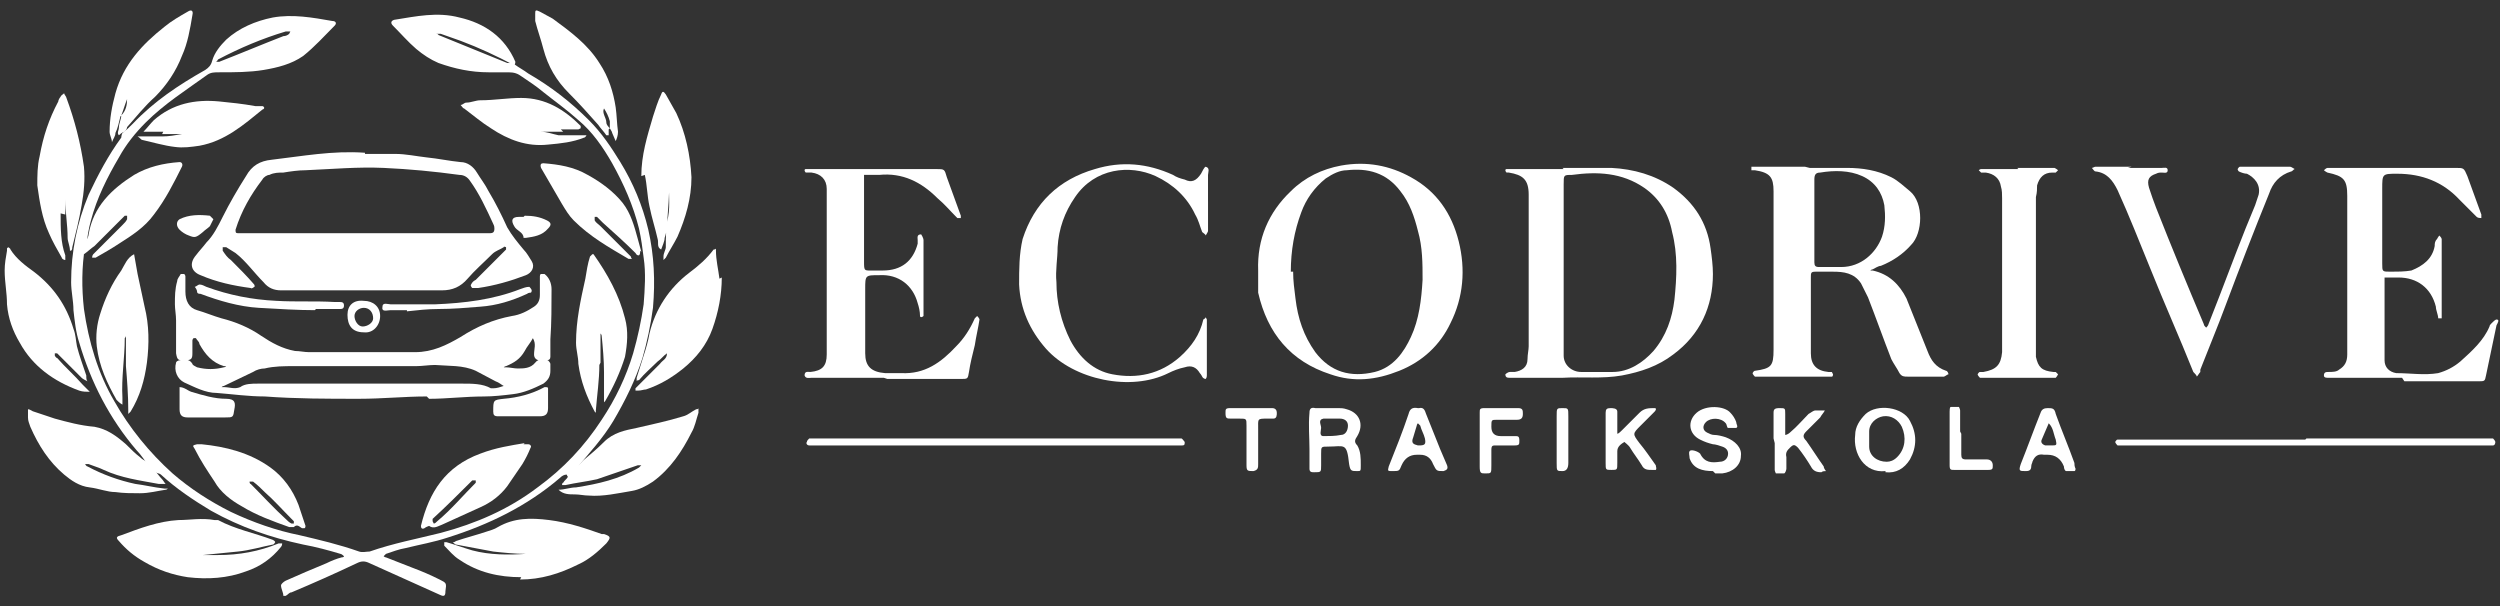 <?xml version="1.0" encoding="UTF-8"?>
<svg xmlns="http://www.w3.org/2000/svg" version="1.1" viewBox="0 0 214.4 52">
  <rect x="0" y="0" width="214.4" height="52" fill="#333333" stroke="none"/>
  <defs>
    <style>
      .cls-1 {
        fill: #fff;
      }
    </style>
  </defs>
  <!-- Generator: Adobe Illustrator 28.7.4, SVG Export Plug-In . SVG Version: 1.2.0 Build 166)  -->
  <g>
    <g id="Layer_1">
      <g>
        <path class="cls-1" d="M48.6,40.7c-.2,0-.4.1-.6.3-2.8,2.4-6.1,4-9.6,5.1-1.2.4-2.4.6-3.6.9-.6.1-1.1.3-1.7.5,0,0-.1.1-.2.2,0,0,.1.1.2.1.8.3,1.5.6,2.3.9.8.3,1.5.6,2.3,1,.6.3.6.3.5,1,0,.4-.1.5-.5.3-2-.9-4-1.8-6-2.7-.4-.2-.7-.2-1.1,0-1.9.9-3.7,1.7-5.6,2.5-.2,0-.3.2-.5.3,0,0-.2,0-.2,0,0-.3-.2-.6-.2-.9,0-.1.2-.3.4-.4,1.1-.5,2.3-1,3.5-1.5.4-.2.9-.4,1.3-.5,0,0,.2,0,.2-.1,0,0-.2-.2-.3-.2-1-.3-2.1-.6-3.2-.8-2.8-.6-5.4-1.5-7.9-2.9-1.5-.9-3-1.9-4.3-3.1-.1-.1-.3-.1-.5-.2-.2-.2-.3-.3-.5-.5-.4-.5-.7-1-1.1-1.4-2.3-2.7-3.9-5.8-4.9-9.2-.3-.9-.4-1.9-.5-2.8,0-.8-.2-1.6-.2-2.4,0-2.6.5-5.1,1.5-7.5.8-1.7,1.7-3.4,2.8-4.9,0,0,0-.2.1-.4h0c.3-.2.6-.5.9-.8,1.8-1.9,3.9-3.3,6.2-4.6.3-.2.5-.4.6-.8.2-.7.7-1.3,1.2-1.8,1.1-1,2.5-1.6,4-1.9,1.7-.3,3.4,0,5.1.3.3,0,.4.2.2.4-.9.9-1.7,1.8-2.7,2.6-1,.7-2.2,1-3.4,1.2-1.2.2-2.5.2-3.8.2-.4,0-.7,0-1,.2-1.8,1.3-3.7,2.5-5.3,4.1-.9.9-1.7,1.9-2.3,3-1,1.7-1.9,3.5-2.4,5.4-.2.7-.3,1.4-.4,2.1,0,0,0,0,0,0,0,0-.1,0-.1.1-.3,1.8-.3,3.6-.1,5.4.4,2.8,1.2,5.5,2.6,7.9,1.3,2.3,3,4.4,5,6.2,1.5,1.3,3.2,2.4,5,3.3,1.9.9,3.9,1.6,5.9,2,1.7.4,3.4.8,5.1,1.4.3.1.6,0,.9,0,2-.7,4.1-1.1,6.1-1.6,3-.8,5.8-2,8.3-3.9,2.2-1.6,4-3.5,5.5-5.8,1.2-1.8,2.1-3.7,2.7-5.7.4-1.4.7-2.8.9-4.2.1-1.3.2-2.7,0-4-.1-.8-.2-1.6-.4-2.5-.5-2-1.3-3.8-2.3-5.6-.8-1.4-1.7-2.7-2.9-3.7-1-.9-2-1.6-3-2.4-.6-.5-1.2-.9-1.8-1.3-.4-.3-.7-.4-1.2-.4-.6,0-1.2,0-1.7,0-1.5,0-2.9-.3-4.3-.8-.7-.3-1.3-.7-1.9-1.2-.7-.6-1.3-1.3-2-2-.2-.2-.2-.4.1-.5,1.9-.3,3.7-.7,5.6-.2,2.2.5,3.9,1.7,4.8,3.8,0,0,0,.2-.1.3,0,0,0,0,0,0-1.5-.8-3-1.5-4.6-2.1-.6-.2-1.1-.4-1.7-.6-.1,0-.2,0-.4,0,0,0,.2,0,.2.1,2,.8,3.9,1.6,5.9,2.4.2,0,.4,0,.6.1.4.3.8.5,1.2.8,1.9,1.1,3.6,2.4,5.2,4,1.1,1.1,1.9,2.3,2.7,3.6,1.1,1.8,1.9,3.7,2.4,5.8.5,2.2.6,4.4.4,6.7-.2,1.5-.5,2.9-.9,4.3-.6,1.9-1.5,3.7-2.5,5.4-.9,1.5-2.1,2.8-3.2,4.1-.2.2-.4.5-.6.7ZM25,2.7c-.2,0-.4,0-.5,0-2,.6-3.9,1.4-5.8,2.4,0,0-.1.2-.2.2,0,0,.2,0,.3,0,1.8-.7,3.7-1.5,5.5-2.2.2,0,.4-.1.5-.2,0,0,0,0,.1-.2Z"/>
        <path class="cls-1" d="M31.3,13.2c.7,0,1.7,0,2.6,0,.9,0,1.8.2,2.7.3,1,.1,1.9.3,2.9.4.6,0,1.1.4,1.4.9.3.5.7,1,1,1.6.6,1,1.1,2,1.6,3.1.4.7.9,1.3,1.4,1.9.3.3.5.7.7,1,.3.5,0,1-.5,1.2-1.3.5-2.7.9-4.1,1.1-.2,0-.3,0-.5,0,0,0-.2-.2-.1-.3.1-.2.2-.3.4-.4.7-.7,1.4-1.4,2.1-2.1.2-.2.3-.3.5-.5,0,0,0-.2,0-.2,0,0-.2-.1-.2,0-.3.2-.7.3-1,.6-.7.7-1.5,1.4-2.1,2.1-.6.7-1.3,1-2.2,1-4.6,0-9.2,0-13.8,0-.6,0-1.1-.2-1.5-.7-.8-.8-1.5-1.8-2.4-2.5-.3-.2-.5-.3-.8-.5,0,0-.2,0-.3,0,0,0,0,.2,0,.3.2.3.4.6.7.8.7.7,1.4,1.4,2,2.1,0,0,.1.2,0,.2,0,0-.2.2-.3.1-1.5-.2-2.9-.5-4.3-1.1-.8-.3-1-1-.4-1.7.3-.4.6-.7.9-1.1.6-.6,1-1.4,1.4-2.2.6-1.2,1.3-2.4,2-3.5.5-.9,1.2-1.3,2.2-1.4,2.6-.3,5.2-.8,8-.6ZM31.1,20c3.4,0,6.8,0,10.2,0,.2,0,.5,0,.7,0,.3,0,.4-.1.4-.4,0-.1,0-.2-.1-.4-.6-1.3-1.2-2.6-2-3.7-.2-.3-.5-.5-.9-.5-2.2-.3-4.3-.5-6.5-.6-2.2-.1-4.4.1-6.7.2-.6,0-1.3.1-1.9.2-.4,0-.8,0-1.2.2-.2,0-.5.2-.6.4-1,1.3-1.8,2.7-2.3,4.3,0,.2,0,.3.2.3.3,0,.5,0,.8,0,3.4,0,6.7,0,10.1,0Z"/>
        <path class="cls-1" d="M36.6,34c-1.9,0-3.8.2-5.8.2-2.7,0-5.4,0-8.1-.2-1.4,0-2.8-.2-4.1-.3-1,0-1.9-.5-2.8-.9-.6-.3-.9-1-.7-1.7,0-.1.2-.2.3-.2.4,0,.8-.2,1.1.3,0,.1.2.2.4.3.8.2,1.5.2,2.3,0,0,0,.1,0,.2-.1,0,0-.1,0-.2,0-1-.3-1.6-1-2.1-1.9,0-.2-.2-.3-.3-.5,0,0-.1,0-.2,0,0,0-.1.1-.1.2,0,.4,0,.7,0,1.1,0,.5-.1.6-.7.6-.5,0-.6,0-.7-.6,0-.9,0-1.9,0-2.8,0-.5-.1-1-.1-1.4,0-.7,0-1.3.2-2,0-.2.2-.4.3-.6,0,0,.2,0,.3,0,0,0,.1.1.1.2,0,.4,0,.8,0,1.3,0,.8.3,1.4,1,1.6.7.2,1.4.5,2.1.7,1.2.3,2.4.8,3.4,1.5.9.6,1.8,1.1,2.9,1.3.4,0,.8.1,1.2.1,3,0,6.1,0,9.1,0,1.5,0,2.7-.6,3.9-1.3,1.4-.9,2.8-1.5,4.4-1.8.7-.1,1.3-.4,1.9-.8.3-.2.5-.5.5-1,0-.5,0-1.1,0-1.6,0,0,0-.2.1-.2,0,0,.2,0,.3,0,.4.3.6.8.6,1.3,0,1.4,0,2.9-.1,4.3,0,.5,0,1,0,1.5,0,.2-.1.3-.4.3-.2,0-.3,0-.5,0-.3,0-.5-.2-.5-.5,0-.5.2-.9-.1-1.4-.2.4-.5.7-.7,1.1-.4.7-.9,1-1.6,1.3,0,0-.1,0-.2.1,0,0,.1,0,.2,0,.3,0,.7.1,1,.1.5,0,1.1,0,1.5-.5.3-.4.7-.2,1.1-.2,0,0,.2.2.2.3,0,.2,0,.4,0,.6,0,.5-.2.8-.6,1.1-.8.4-1.7.8-2.6.9-.8.1-1.7.2-2.5.2-1.6,0-3.2.2-4.7.2,0,0,0,0,0,0ZM25.2,31.4s0,0,0,0c-.8,0-1.7,0-2.5.2-.3,0-.7.1-1,.3-.8.4-1.7.8-2.5,1.2,0,0-.1,0-.2.1,0,0,0,0,.2,0,.5,0,.9.2,1.4,0,.4-.3,1-.3,1.5-.3,3.3,0,6.7,0,10,0,2.5,0,5,0,7.6,0,.8,0,1.7,0,2.4.4,0,0,.1,0,.2,0,.3,0,.6-.1.9-.2-.2-.1-.4-.3-.7-.4-.6-.3-1.1-.6-1.7-.9-1.1-.5-2.3-.4-3.5-.5-.5,0-1.1.1-1.6.1-1.7,0-3.5,0-5.2,0-1.7,0-3.5,0-5.2,0Z"/>
        <path class="cls-1" d="M155.2,14.4c1.1,0,2.1,0,3.2,0,1.3,0,2.6.2,3.8.8.6.3,1.1.8,1.6,1.2,1.2,1,1.1,3.6.1,4.6-.7.8-1.6,1.4-2.6,1.8-.2,0-.5.2-.7.3,0,0-.1,0-.2.1,0,0,.1,0,.2,0,1.4.3,2.3,1.2,2.9,2.4.6,1.5,1.2,3,1.8,4.5.3.8.7,1.4,1.6,1.7.1,0,.2.2.2.3-.1,0-.3.2-.4.2-1,0-2.1,0-3.1,0-.3,0-.5,0-.7-.3-.2-.4-.5-.8-.7-1.2-.7-1.8-1.3-3.5-2-5.3-.2-.4-.4-.8-.6-1.2-.6-.9-1.5-1-2.4-1-.5,0-1,0-1.5,0-.4,0-.4.1-.4.5,0,2.2,0,4.3,0,6.5,0,1,.5,1.5,1.5,1.6,0,0,.2,0,.3,0,0,0,.1.2.1.2,0,0,0,.2-.1.2-.1,0-.3,0-.4,0-1.9,0-3.9,0-5.8,0-.1,0-.3,0-.4,0,0,0-.2-.2-.2-.3,0,0,.1-.2.2-.2,0,0,0,0,0,0,1.4-.2,1.6-.4,1.6-1.8,0-4.5,0-9,0-13.6,0-1.2-.3-1.6-1.6-1.8,0,0-.2,0-.3,0,0,0,0-.1,0-.2,0,0,0-.1,0-.1.2,0,.4,0,.6,0,1.3,0,2.7,0,4,0h0ZM155.6,19c0,1.2,0,2.3,0,3.5,0,0,0,0,0,0,0,.3.1.4.4.4.6,0,1.3,0,1.9,0,1.7,0,3-1.2,3.5-2.6.3-.9.3-1.8.2-2.7-.2-1.1-.8-2-1.9-2.5-1.1-.5-2.4-.5-3.6-.3-.4,0-.5.2-.5.6,0,1.2,0,2.3,0,3.5Z"/>
        <path class="cls-1" d="M134,14.4c1.4,0,2.8,0,4.2,0,1.9.1,3.7.6,5.3,1.7,1.8,1.3,2.9,3,3.2,5.2.1.7.2,1.5.2,2.2,0,2.8-1.1,5.2-3.4,6.9-1.3,1-2.8,1.5-4.4,1.8-1.7.3-3.4.1-5.1.2-1.3,0-2.6,0-3.9,0-.2,0-.4,0-.6,0-.2,0-.4,0-.4-.3,0,0,.2-.2.4-.2.1,0,.3,0,.4,0,.6-.1,1.1-.4,1.1-1.1,0-.4.1-.8.1-1.1,0-4.2,0-8.4,0-12.6,0-.1,0-.3,0-.4,0-1.3-.5-1.7-1.7-1.9,0,0-.1,0-.2,0,0,0-.1-.1-.1-.2,0,0,0-.1.1-.1.2,0,.4,0,.7,0,1.4,0,2.8,0,4.2,0,0,0,0,0,0,0ZM134.1,22.8c0,2.3,0,4.7,0,7,0,.2,0,.5,0,.7,0,.8.7,1.4,1.5,1.4.9,0,1.8,0,2.7,0,1.4,0,2.6-.8,3.5-1.8,1.1-1.3,1.6-2.8,1.8-4.4.2-1.9.3-3.9-.2-5.8-.3-1.6-1.1-2.9-2.4-3.8-1.9-1.3-4-1.4-6.2-1.1-.7,0-.7,0-.7.8,0,2.4,0,4.8,0,7.2Z"/>
        <path class="cls-1" d="M107.9,23.2c-.1-2.7.9-5,2.8-6.8,1.2-1.2,2.7-1.9,4.3-2.2,2.2-.4,4.2,0,6,1,2.2,1.2,3.5,3.1,4.1,5.5.6,2.4.4,4.8-.7,7-.9,1.9-2.4,3.3-4.4,4.1-2,.8-3.9,1-5.9.3-3.4-1.1-5.4-3.5-6.2-7,0,0,0-.2,0-.3,0-.6,0-1.2,0-1.7ZM110.9,23.3c0,.8.1,1.5.2,2.3.2,1.7.7,3.2,1.7,4.6,1.3,1.7,3,2.2,5.1,1.7,1.6-.4,2.5-1.7,3.1-3,.7-1.5.9-3.2,1-4.9,0-1.4,0-2.8-.4-4.2-.3-1.2-.7-2.4-1.5-3.4-1.2-1.6-2.8-2-4.6-1.8-.6,0-1.2.3-1.8.7-1,.8-1.7,1.8-2.1,2.9-.6,1.6-.9,3.3-.9,5.1Z"/>
        <path class="cls-1" d="M206,32.4c-1.9,0-3.8,0-5.7,0-.2,0-.4,0-.6,0-.2,0-.4,0-.4-.2,0-.3.2-.3.4-.3.3,0,.7,0,.9-.2.5-.3.7-.7.7-1.3,0-1.9,0-3.7,0-5.6,0-2.7,0-5.3,0-8,0-1.4-.3-1.7-1.7-2,0,0-.2-.1-.3-.2,0,0,.2-.2.3-.2.1,0,.3,0,.4,0,3.5,0,7,0,10.6,0,.7,0,.7,0,1,.7.4,1.1.8,2.2,1.2,3.3,0,0,0,.2,0,.3-.1,0-.3,0-.4-.1-.5-.5-1-1-1.5-1.5-1.4-1.5-3.2-2.2-5.3-2.2-1.3,0-1.3,0-1.3,1.3,0,2.1,0,4.3,0,6.4,0,.7,0,.7.7.7.6,0,1.2,0,1.8-.1,1-.4,1.8-1,2-2.1,0-.2,0-.4.2-.6,0,0,.1-.2.2-.3,0,0,.2.2.2.3,0,.9,0,1.7,0,2.6,0,1.2,0,2.4,0,3.6,0,.2,0,.4,0,.6,0,0,0,0-.1,0,0,0-.1,0-.2,0,0-.3-.2-.7-.2-1-.4-1.6-1.6-2.5-3.2-2.5-.4,0-.8,0-1.2,0,0,.4,0,.8,0,1.2,0,1.7,0,3.4,0,5,0,.3,0,.6,0,.9,0,.6.4,1,1,1.1,1.2,0,2.4.2,3.6,0,.7-.2,1.3-.5,1.9-1,1-.9,2-1.8,2.5-3,0-.1.1-.2.2-.3.1-.1.3-.3.4-.3.3,0,.1.3,0,.5-.3,1.4-.6,2.9-.9,4.3-.1.5-.1.5-.7.5-2.1,0-4.2,0-6.3,0Z"/>
        <path class="cls-1" d="M75.8,32.4c-2.1,0-4.1,0-6.2,0-.2,0-.5.1-.6-.2,0-.4.3-.3.5-.3,1-.1,1.4-.5,1.4-1.5,0-1.3,0-2.6,0-3.9,0-3.2,0-6.4,0-9.6,0-.2,0-.5,0-.7,0-.8-.5-1.3-1.3-1.4-.2,0-.3,0-.5,0,0,0-.1-.1-.1-.2,0,0,0-.1.1-.1.2,0,.4,0,.6,0,3.5,0,7,0,10.6,0,.7,0,.7,0,.9.7.4,1.1.8,2.2,1.2,3.3,0,0,0,.2,0,.2,0,0-.2,0-.3,0-.6-.6-1.1-1.2-1.7-1.7-1.4-1.4-3-2.2-5-2-.4,0-.9,0-1.3,0,0,.4,0,.9,0,1.3,0,2,0,4.1,0,6.1,0,.9,0,.8.9.8.2,0,.5,0,.7,0,1.6,0,2.6-.8,3-2.3,0,0,0-.2,0-.3,0-.2-.1-.5.3-.5,0,0,.2.3.2.5,0,2,0,4.1,0,6.1,0,.1,0,.3,0,.4,0,0-.1.1-.2.1,0,0-.1,0-.1-.1,0-.4-.1-.8-.2-1.1-.4-1.5-1.6-2.5-3.3-2.4-1.2,0-1.2,0-1.2,1.2,0,1.8,0,3.7,0,5.5,0,1.1.5,1.6,1.7,1.7.5,0,.9,0,1.4,0,2,.1,3.4-.9,4.7-2.3.7-.7,1.2-1.5,1.6-2.4,0,0,.1-.1.2-.2,0,0,.2.2.2.3-.1.7-.3,1.5-.4,2.2-.2.8-.4,1.6-.5,2.3-.1.6-.1.6-.7.6-2.1,0-4.2,0-6.3,0Z"/>
        <path class="cls-1" d="M103.6,17.3c0,.8,0,1.7,0,2.5,0,.1-.1.2-.2.4,0-.1-.2-.2-.3-.3-.2-.5-.3-1-.6-1.5-.7-1.5-1.9-2.6-3.4-3.3-2.2-1-5.2-.7-6.9,1.8-.9,1.3-1.4,2.7-1.5,4.3,0,1-.2,2-.1,3,0,1.7.4,3.4,1.2,5,.8,1.5,2,2.6,3.6,2.9,2.1.4,4.1,0,5.8-1.5,1-.9,1.7-1.9,2-3.2,0,0,.2-.1.2-.2,0,0,.1.2.1.2,0,.7,0,1.4,0,2,0,.9,0,1.9,0,2.8,0,0,0,.2-.1.3,0,0-.2,0-.3-.2,0,0-.1-.2-.2-.3-.3-.5-.7-.7-1.3-.5-.5.1-1,.3-1.4.5-3.2,1.6-8.1.6-10.5-2.1-1.4-1.6-2.2-3.4-2.3-5.5,0-1.3,0-2.6.3-3.9,1-3.1,3.1-5.1,6.2-6,2.3-.7,4.5-.5,6.7.5.3.2.6.3,1,.4.6.3,1,.1,1.4-.5.1-.2.3-.6.4-.6.4.1.2.5.2.7,0,.7,0,1.5,0,2.2h0Z"/>
        <path class="cls-1" d="M182.5,14.4c1,0,1.9,0,2.9,0,.2,0,.5-.1.5.2,0,.3-.3.2-.5.2-.2,0-.3,0-.5.1-.6.2-.8.5-.6,1.2.2.6.4,1.2.6,1.7,1.3,3.3,2.7,6.7,4.1,10,0,.1.1.2.2.3,0,0,.2-.2.2-.3.3-.8.6-1.5.9-2.3,1-2.6,2-5.3,3.1-7.9.1-.3.2-.6.3-.9.2-.9-.4-1.5-1-1.8-.2,0-.5-.1-.7-.2,0,0-.1-.1-.1-.2,0,0,.1-.2.2-.2.3,0,.6,0,.9,0,1.1,0,2.3,0,3.4,0,.1,0,.2.1.4.2-.1,0-.2.2-.3.2-1,.3-1.6,1-1.9,1.9-1.3,3.2-2.5,6.3-3.7,9.5-.7,1.9-1.5,3.8-2.2,5.6,0,0,0,.1,0,.2-.1.1-.2.3-.3.4,0-.1-.2-.3-.3-.4-1.2-3-2.5-5.9-3.7-8.9-.9-2.2-1.8-4.5-2.8-6.7-.4-.8-.9-1.5-1.9-1.6-.1,0-.2-.2-.3-.3.1,0,.2-.1.3-.1,1,0,2.1,0,3.1,0Z"/>
        <path class="cls-1" d="M173,14.4c1.1,0,2.1,0,3.2,0,0,0,.2.1.3.2,0,0-.2.2-.2.2,0,0-.2,0-.3,0-.7,0-1.1.4-1.3,1.1,0,.3,0,.6-.1,1,0,4.3,0,8.6,0,12.9,0,.3,0,.5,0,.8.2.9.5,1.2,1.5,1.3,0,0,.1,0,.2,0,0,0,.2.2.2.2,0,0-.1.2-.2.3,0,0-.2,0-.3,0-1.9,0-3.9,0-5.8,0-.1,0-.3,0-.4,0,0,0-.2-.2-.2-.3,0,0,.1-.2.2-.2,0,0,.2,0,.3,0,1.1-.2,1.5-.6,1.6-1.7,0-.1,0-.3,0-.4,0-4.3,0-8.5,0-12.8,0-.3,0-.7-.1-1-.1-.7-.6-1.1-1.3-1.2-.1,0-.3,0-.4,0,0,0-.1-.1-.2-.2,0,0,.1-.1.2-.1,1.1,0,2.1,0,3.2,0h0Z"/>
        <path class="cls-1" d="M18.7,47.6c1.8,0,3.5-.3,5.2-1,0,0,.2,0,.3,0,0,0,0,.2-.1.3-.8,1-1.8,1.7-3,2.1-1.6.6-3.3.7-5,.5-1.3-.2-2.5-.6-3.7-1.3-.9-.5-1.6-1.1-2.2-1.8-.3-.3-.2-.4.2-.5,1.6-.6,3.2-1.2,4.9-1.3,1,0,2-.2,3.1,0,0,0,.2,0,.3,0,1.5.8,3.1,1.1,4.7,1.7,0,0,.2.1.2.2,0,0-.1.2-.2.2-1,.2-2,.5-3,.6-1,.1-2,.2-3,.3,0,0-.2,0-.3,0,0,0,.2,0,.3,0,.5,0,1,0,1.5,0Z"/>
        <path class="cls-1" d="M44.7,49.5c-1.9,0-3.7-.4-5.3-1.5-.5-.3-.9-.8-1.3-1.2,0,0,0-.2,0-.3,0,0,.2,0,.2,0,.7.2,1.5.5,2.2.7,1.5.4,3.1.4,4.6.3,0,0,.1,0,.2,0,0,0-.1,0-.2,0-.9,0-1.9-.1-2.8-.2-1.1-.2-2.1-.4-3.2-.6-.1,0-.2-.2-.3-.2.1,0,.2,0,.3-.1.9-.3,1.7-.5,2.6-.8.3-.1.7-.2,1-.4,1.4-.8,2.8-.8,4.4-.6,1.6.2,3.1.7,4.5,1.2,0,0,.1,0,.2,0,.6.2.6.3.2.8-.7.7-1.5,1.4-2.4,1.8-1.6.8-3.2,1.3-5,1.3Z"/>
        <path class="cls-1" d="M61.9,23.8c0,1.5-.3,3-.8,4.4-.5,1.4-1.4,2.5-2.5,3.4-1,.8-2,1.4-3.2,1.8-.2,0-.4.1-.7.1,0,0-.1,0-.2,0,0,0,0-.1,0-.2.7-.7,1.4-1.4,2.1-2.1.2-.3.6-.4.6-.9-.3.2-.5.5-.8.7-.5.5-1.1,1-1.6,1.6,0,0-.2,0-.2.1,0,0,0-.2,0-.3.2-.6.4-1.3.6-1.9.2-.6.4-1.3.5-1.9.5-2.1,1.7-3.9,3.4-5.2.8-.6,1.5-1.2,2.1-2,0,0,.2,0,.2-.1,0,0,0,.1,0,.2,0,.8.2,1.6.3,2.4Z"/>
        <path class="cls-1" d="M.7,21.2c0,0,.2.1.2.2.5.8,1.3,1.4,2,1.9,1.7,1.3,2.8,2.9,3.4,4.9.2.5.2,1,.3,1.5.2.8.5,1.6.8,2.5,0,.2,0,.4.1.5-.2-.1-.4-.2-.5-.3-.7-.7-1.4-1.4-2.1-2.1,0,0-.1,0-.2,0,0,0,0,.1,0,.2,0,0,.1.2.2.2.7.8,1.5,1.5,2.2,2.3.2.2.4.4.6.6-.3,0-.6,0-.9-.1-2.2-.8-4-2.1-5.1-4.1-.6-1-1-2.1-1.1-3.3,0-1-.2-1.9-.2-2.9,0-.6.1-1.1.2-1.7,0,0,0-.1,0-.2Z"/>
        <path class="cls-1" d="M48.6,40.7c.2-.2.4-.5.6-.7.4,0,.6-.3.8-.5.6-.5,1.2-1,1.8-1.6.8-.8,1.8-1,2.8-1.2,1.3-.3,2.7-.6,4-1,.4-.1.7-.4,1.1-.6,0,0,.2,0,.2-.1,0,.1,0,.3,0,.4-.2.6-.3,1.2-.6,1.7-.8,1.6-1.8,3.1-3.3,4.2-.6.4-1.2.7-1.8.8-1.2.2-2.5.5-3.7.4-.4,0-.8-.1-1.2-.1-.5,0-1,0-1.4-.4.5,0,1-.2,1.5-.2,1.9-.3,3.7-.7,5.4-1.7,0,0,.1-.1.2-.2,0,0-.2,0-.3,0-1.2.4-2.3.8-3.5,1.2-.9.2-1.8.3-2.7.5,0,0-.2,0-.3,0,0,0,0-.2.1-.2.1-.2.3-.3.4-.5Z"/>
        <path class="cls-1" d="M12.8,39.9c.2.2.3.3.5.5.2.2.4.5.6.7.1.1.2.3.3.4-.2,0-.4,0-.6,0-1.6-.3-3.2-.5-4.7-1.2-.4-.2-.8-.3-1.3-.5,0,0-.2,0-.3,0,0,0,.1.2.2.2,1.3.7,2.7,1.2,4.1,1.5.8.1,1.6.3,2.5.4,0,0,.2,0,.3,0,0,0-.1.1-.2.1-.7.1-1.4.3-2.2.3-.7,0-1.4,0-2.1-.1-.7,0-1.4-.3-2.2-.4-.9-.1-1.6-.6-2.2-1.1-1.3-1.1-2.2-2.5-2.9-4.1-.1-.3-.2-.5-.2-.8,0-.2,0-.4,0-.7.2,0,.4.2.5.2.6.2,1.2.4,1.8.6,1.1.3,2.2.6,3.4.7,1.1.2,1.9.8,2.7,1.5.4.4.8.8,1.2,1.1.2.2.4.3.6.4Z"/>
        <path class="cls-1" d="M5.2,18.3c0,1.3,0,2.5.4,3.6,0,.1,0,.2,0,.4-.1,0-.3-.1-.3-.2-.4-.7-.8-1.4-1.1-2.1-.6-1.3-.8-2.7-1-4.1,0-.8,0-1.7.2-2.5.3-1.7.8-3.2,1.6-4.7,0-.1.1-.3.2-.4,0-.1.2-.2.3-.3,0,.1.2.3.2.4.7,1.9,1.2,3.8,1.5,5.9.1,1.1,0,2.2-.2,3.3-.2,1.2-.5,2.4-.8,3.6,0,.1,0,.2-.1.3,0,0,0,0,0,0,0,0-.1,0-.1,0,0-.4-.2-.8-.2-1.1,0-1.1-.2-2.2-.2-3.3,0,0,0-.1,0-.2,0,0,0-.1,0-.2,0,0,0,.1,0,.2,0,.5,0,1.1,0,1.5Z"/>
        <path class="cls-1" d="M55,15.1c0-1.8.5-3.4,1-5.1.2-.6.4-1.3.7-1.9.1-.3.2-.3.4,0,.3.5.6,1.1.9,1.6.8,1.7,1.2,3.6,1.3,5.5,0,1.8-.5,3.5-1.2,5.1-.3.6-.7,1.2-1,1.8,0,0-.1.1-.2.2,0-.1,0-.2,0-.3,0-.3.2-.6.2-.8,0-.9,0-1.7.2-2.6.2-1.1,0-2.1.1-3.2,0,0,0-.1,0-.2,0,0,0,0,0-.1,0,0,0,0,0,0,0,0,0,.2,0,.3,0,1.3-.1,2.6-.2,3.9,0,.4-.1.8-.2,1.1,0,.3-.2.7-.3,1-.4-.2-.2-.6-.3-.9-.2-.9-.5-1.8-.7-2.8-.2-.9-.2-1.8-.4-2.7Z"/>
        <path class="cls-1" d="M10.8,31.3c0-.8,0-1.5,0-2.3,0,0,0-.1,0-.2,0,0,0,.1-.1.2,0,1.7-.3,3.4-.2,5.1,0,.2,0,.4,0,.6-.2-.1-.4-.3-.5-.4-.8-1.4-1.5-2.9-1.7-4.6-.1-.9,0-1.9.3-2.8.4-1.3,1-2.6,1.8-3.7.3-.5.5-1.1,1.1-1.4.1.6.2,1.1.3,1.7.2.9.4,1.9.6,2.8.4,1.6.4,3.2.2,4.8-.2,1.5-.6,2.9-1.4,4.2,0,0-.1.1-.2.2,0,0,0-.2,0-.3,0-1.3-.1-2.6-.2-3.8,0,0,0,0,0,0Z"/>
        <path class="cls-1" d="M51.4,31.3c0,1.3-.2,2.6-.3,3.9,0,0,0,.1,0,.2,0,0,0,0-.1-.1-.7-1.3-1.2-2.6-1.4-4.1,0-.6-.2-1.2-.2-1.8,0-1.9.4-3.7.8-5.5.1-.6.2-1.3.4-1.9,0,0,.1-.1.2-.2,0,0,0,0,.1,0,1.2,1.7,2.2,3.5,2.7,5.5.3,1.1.2,2.2,0,3.3-.4,1.3-1,2.6-1.7,3.8,0,0,0,0-.1.1,0,0,0-.2,0-.3,0-.8,0-1.6,0-2.3,0-1-.1-2.1-.2-3.1,0,0,0-.1-.1-.2,0,0,0,.1,0,.2,0,.8,0,1.6,0,2.3,0,0,0,0,0,0Z"/>
        <path class="cls-1" d="M52.2,11.1c0,0,0,.2,0,.3,0,0,0,.1,0,.2,0,0-.2,0-.2,0-.2-.3-.5-.6-.7-.9-.8-.9-1.6-1.8-2.5-2.7-1.1-1.1-1.8-2.3-2.2-3.8-.2-.8-.5-1.6-.7-2.4,0-.2,0-.4,0-.6,0-.3,0-.4.4-.2.4.2.7.4,1.1.6,1.5,1.1,3,2.2,4,3.8.8,1.2,1.2,2.5,1.4,3.8.1.7.1,1.4.2,2.1,0,.3-.1.6-.2.8-.1-.2-.2-.5-.3-.7,0-.1-.1-.2-.2-.4,0-.2,0-.4,0-.6-.1-.4-.3-.8-.5-1.1-.2.4.2.8.2,1.2,0,.2.2.4.3.5Z"/>
        <path class="cls-1" d="M10.5,9.9c0,0-.2,0-.2.2-.1.4-.2.9-.4,1.3,0,.3-.2.5-.3.8,0-.3-.2-.6-.2-.9,0-1.1.2-2.2.5-3.3.7-2.5,2.3-4.2,4.2-5.7.6-.5,1.3-.9,2-1.3.3-.2.5-.1.4.3-.2,1.2-.4,2.4-.9,3.5-.5,1.3-1.3,2.5-2.3,3.5-.9.8-1.6,1.7-2.4,2.6,0,.1-.1.3-.2.4h0c-.2,0-.5.3-.5.3-.2-.2,0-.4,0-.7,0-.3.2-.7.2-1,.4-.4.5-.9.5-1.4,0,0,0,0,0,0-.2.5-.3.9-.5,1.4,0,0,0,0,0,0Z"/>
        <path class="cls-1" d="M17.3,38.1c2,.2,4.1.7,5.9,2,1.1.8,1.9,1.9,2.4,3.2.2.6.4,1.2.6,1.8,0,0,0,.2-.1.2,0,0-.1,0-.2,0-.2-.1-.4-.4-.7-.1,0,0-.2,0-.4,0-1.4-.5-2.8-1-4.1-1.8-.9-.5-1.8-1.2-2.3-2.1-.6-.9-1.2-1.8-1.7-2.8-.2-.3-.2-.3.2-.4,0,0,.1,0,.4,0ZM25.2,44.7c0,0-.1-.1-.2-.2-.8-.8-1.5-1.6-2.3-2.3-.3-.3-.6-.6-1-.9,0,0-.2,0-.3,0,0,0,0,.2.1.2,1,1,2,2.1,3.1,3.1.1.1.2.2.4.3,0,0,.1,0,.2,0,0,0,0,0,0,0Z"/>
        <path class="cls-1" d="M44.9,38.1c.3,0,.4,0,.4,0,.2,0,.3.2.2.3-.2.5-.4.9-.7,1.4-.4.6-.9,1.3-1.3,1.9-.6.8-1.4,1.4-2.3,1.8-1.1.5-2.2,1-3.3,1.5-.3.1-.7.4-1.1.1,0,0-.3.1-.4.2-.2.1-.3,0-.3-.2.7-2.9,2.1-5.1,5.1-6.2,1.3-.5,2.6-.7,3.8-.9ZM37.2,44.9c.1,0,.2-.1.3-.2,1.2-1,2.2-2.2,3.3-3.3,0,0,0-.1,0-.2,0,0-.2,0-.3,0,0,0,0,0,0,0-1.1,1.1-2.2,2.2-3.4,3.3,0,0,0,0,0,0,0,0,0,0,0,.2Z"/>
        <path class="cls-1" d="M54.9,21.5c0,.2,0,.3-.1.4-.1,0-.2,0-.3-.2-.9-.9-1.8-1.7-2.8-2.6-.2-.2-.4-.4-.5-.5,0,0-.1,0-.2,0,0,0,0,.2,0,.3.1.2.3.3.5.5.9.9,1.7,1.7,2.6,2.6,0,0,0,.1.1.2,0,0-.2,0-.3,0-1.7-1-3.3-1.9-4.7-3.3-.4-.4-.7-.9-1-1.4-.6-1-1.2-2.1-1.8-3.1-.1-.3,0-.4.2-.4,1.3.1,2.6.3,3.8,1,1.1.6,2.2,1.4,3,2.4.7.9,1,2,1.3,3.1.1.4.2.7.3,1.1Z"/>
        <path class="cls-1" d="M7.3,20.8c.1-.2.3-.5.3-.7.4-2.4,2-3.9,3.9-5.1,1.2-.7,2.5-1,3.9-1.1.2,0,.3.2.2.4-.7,1.4-1.4,2.8-2.4,4.1-.8,1.1-1.9,1.8-3,2.5-.6.4-1.3.8-2,1.2,0,0-.2,0-.3,0,0,0,0-.2.1-.3.8-.8,1.7-1.7,2.5-2.5.2-.2.3-.3.4-.5,0,0,0-.2,0-.3,0,0-.2,0-.2,0-.7.7-1.4,1.4-2.1,2.1-.2.2-.3.3-.5.5-.3.2-.6.5-.9.7,0-.4,0-.8,0-1.1h0Z"/>
        <path class="cls-1" d="M14,11.3c-.1,0-.3,0-.4,0-.4,0-.9,0-1.3,0,.3-.3.6-.7.9-1,1.6-1.4,3.5-1.8,5.6-1.6,1,.1,2,.2,3.1.4.2,0,.4,0,.6,0,.1,0,.3.2,0,.3-1.6,1.3-3.2,2.7-5.4,3.1-.7.1-1.4.2-2.1.1-.9-.1-1.9-.4-2.8-.6-.1,0-.2-.2-.4-.3.1,0,.2,0,.4,0,.6,0,1.2,0,1.7,0,.6,0,1.1-.1,1.7-.2,0,0,0,0,.1,0,0,0-.1,0-.2,0-.5,0-1.1,0-1.6,0,0,0,0,0,0,0Z"/>
        <path class="cls-1" d="M48.3,11.3c-.1,0-.3,0-.4,0-.5,0-1,0-1.5,0,.5,0,1,.2,1.5.3.7,0,1.5,0,2.2,0,0,0,.1,0,.2,0,0,0-.1.2-.2.2-1,.4-2,.5-3.1.6-1.8.2-3.4-.4-4.9-1.4-.8-.5-1.5-1.1-2.3-1.7-.1,0-.2-.2-.3-.3.2,0,.3-.2.5-.2.4,0,.8-.2,1.2-.2,1.2,0,2.3-.2,3.5-.2,2.1,0,3.7,1,5.1,2.4,0,0,0,.1,0,.2,0,0-.2.1-.2.1-.5,0-1,0-1.5,0h0Z"/>
        <path class="cls-1" d="M197.8,37.6c5.1,0,10.1,0,15.2,0,.3,0,.5,0,.8,0,0,0,.2.2.2.3,0,0,0,.3-.2.3-.2,0-.4,0-.6,0-10.3,0-20.6,0-30.9,0-.2,0-.5,0-.7,0,0,0-.2-.2-.2-.3,0,0,.1-.2.2-.2.3,0,.5,0,.8,0,5.1,0,10.2,0,15.3,0Z"/>
        <path class="cls-1" d="M85.5,37.6c5,0,10,0,15,0,.3,0,.5,0,.8,0,.1,0,.2.2.3.3,0,.2,0,.3-.2.3-.2,0-.5,0-.7,0-10.2,0-20.4,0-30.6,0-.2,0-.5,0-.7,0-.2,0-.3-.2-.2-.3,0-.1.1-.2.2-.3.3,0,.5,0,.8,0,5.1,0,10.2,0,15.3,0Z"/>
        <path class="cls-1" d="M112.3,38.5c0-1-.1-2,0-3.1,0-.3.1-.5.5-.4.7,0,1.4,0,2,0,.2,0,.4,0,.7.1,1.1.3,1.5,1.3.9,2.3-.2.3-.3.5,0,.8.3.5.3,1.1.3,1.7,0,.5,0,.5-.3.5-.5,0-.6,0-.7-.6-.2-1.9-.4-1.5-1.8-1.5-.6,0-.6,0-.6.6,0,.3,0,.6,0,1,0,.6,0,.6-.6.6-.2,0-.4,0-.4-.3,0-.5,0-1,0-1.5ZM114.2,35.9s0,0,0,0c-.2,0-.5,0-.7,0-.5.1-.2.5-.2.8,0,.2-.2.7.2.7.5,0,1,0,1.5-.1.4,0,.6-.4.6-.8,0-.4-.3-.6-.7-.6-.3,0-.5,0-.8,0Z"/>
        <path class="cls-1" d="M161.7,40.4c-1.8.2-2.8-1.5-2.6-3.1,0-.7.4-1.3.9-1.8,1-.9,3.2-.6,3.8.6.6,1.1.6,2.2,0,3.3-.5.8-1.2,1.2-2.1,1.1ZM161.8,39.6c.3,0,.6-.1.9-.4.7-.7.8-1.7.4-2.6-.3-.6-.9-1-1.6-.9-.6.1-1.2.6-1.2,1.3,0,.4,0,.8,0,1.3,0,.8.7,1.3,1.5,1.3Z"/>
        <path class="cls-1" d="M152.1,37.6c0-.7,0-1.5,0-2.2,0-.3.1-.4.5-.4.5,0,.5,0,.5.5,0,.5,0,.9,0,1.4,0,.1,0,.2,0,.4.1,0,.3-.1.4-.2.6-.5,1.1-1.1,1.6-1.6.2-.1.4-.3.6-.3.2,0,.5,0,.8,0-.1.2-.3.4-.4.6-.4.4-.8.8-1.2,1.2-.3.3-.3.5,0,.8.5.7,1,1.5,1.5,2.2,0,.1.1.3.2.4-.1,0-.3,0-.4.1-.4,0-.7-.1-.9-.5-.3-.5-.7-1.1-1.1-1.6-.3-.3-.4-.3-.7,0-.2.2-.4.4-.3.8,0,.3,0,.6,0,1,0,.1-.1.4-.2.4-.2,0-.4,0-.7,0,0,0-.1-.2-.1-.3,0-.8,0-1.5,0-2.3Z"/>
        <path class="cls-1" d="M137.7,37.7c0-.8,0-1.5,0-2.3,0-.3.1-.4.4-.4.2,0,.6,0,.6.3,0,.5,0,1,0,1.5,0,.1,0,.3,0,.4.1,0,.3-.2.4-.3.5-.5,1-1,1.5-1.5.4-.4.8-.4,1.3-.4.2,0,.1.2,0,.3-.4.4-.8.8-1.2,1.2-.7.7-.7.7-.1,1.5.5.6.9,1.2,1.4,1.9,0,.1.1.3,0,.4,0,0-.2,0-.3,0-.4,0-.7,0-.9-.4-.3-.5-.7-1-1-1.5-.1-.2-.5-.5-.5-.5-.3.2-.6.4-.6.8,0,.3,0,.6,0,1,0,.6,0,.6-.5.6-.5,0-.5,0-.5-.6,0-.7,0-1.4,0-2.1Z"/>
        <path class="cls-1" d="M146.9,40.4c-.9,0-1.7-.2-2-1.1,0-.2-.1-.5,0-.6.1-.2.7,0,.9.2.4.8,1,.8,1.7.7.4,0,.7-.3.7-.7,0-.3-.2-.5-.5-.6-.3-.1-.6-.2-.8-.2-.4-.1-.7-.2-1.1-.4-1-.5-1.1-1.6-.3-2.3.8-.7,2.4-.6,2.9,0,.2.2.4.5.5.8,0,.2.2.4,0,.5-.2,0-.5,0-.7,0-.1,0-.1-.3-.2-.4-.4-.5-1.3-.5-1.7-.1-.3.3-.3.7.1.9.2.1.4.2.6.2.3,0,.7.1,1,.2.8.3,1.4.9,1.3,1.6,0,.8-.7,1.4-1.6,1.5-.2,0-.4,0-.6,0Z"/>
        <path class="cls-1" d="M121.7,35c.4-.1.5.2.6.5.4,1,.8,2,1.2,3,.2.5.4.9.6,1.4.1.3,0,.4-.3.5-.6,0-.6,0-.9-.6q-.3-.8-1.1-.8c0,0-.2,0-.3,0q-.9,0-1.3.9c-.2.5-.2.5-.8.5-.4,0-.4,0-.3-.4.6-1.5,1.2-3,1.7-4.5.1-.4.3-.6.8-.5ZM121.5,38.2c0,0,.1,0,.2,0,.5,0,.6-.1.5-.6-.1-.4-.3-.7-.4-1.1,0,0-.1-.1-.2-.2,0,0-.1.1-.1.2-.1.3-.2.7-.3,1-.2.5,0,.6.4.7Z"/>
        <path class="cls-1" d="M173.7,40.4c-.5,0-.6,0-.4-.6.6-1.5,1.1-2.9,1.7-4.4.1-.3.3-.4.6-.4.4,0,.6,0,.7.5.5,1.4,1.1,2.8,1.6,4.2,0,.1,0,.3.1.5,0,0,0,.2-.1.2-.2,0-.5,0-.7,0-.1,0-.2-.2-.2-.4q-.4-1-1.4-1c0,0-.2,0-.3,0-.5-.1-.8.1-1,.6,0,.1-.1.2-.1.4,0,.4-.3.4-.5.4ZM175.7,38.2c0,0,.1,0,.2,0,.5,0,.5,0,.4-.5-.2-.5-.2-1-.6-1.4-.2.5-.4.9-.6,1.4-.1.2,0,.4.3.5.1,0,.3,0,.4,0Z"/>
        <path class="cls-1" d="M126.9,37.6c0-.7,0-1.5,0-2.2,0-.3,0-.4.4-.4,1,0,1.9,0,2.9,0,.4,0,.4.2.4.5,0,.3-.1.5-.5.5-.6,0-1.2,0-1.7,0-.5,0-.5,0-.5.6q0,.8.8.8c.4,0,.8,0,1.2,0,.3,0,.4,0,.4.4,0,.3,0,.4-.4.4-.5,0-1,0-1.6,0-.3,0-.4,0-.4.4,0,.4,0,.8,0,1.3,0,.7,0,.7-.5.7-.4,0-.5,0-.5-.6,0-.7,0-1.4,0-2.1Z"/>
        <path class="cls-1" d="M17.8,35.8c-.6,0-1.2,0-1.7,0-.5,0-.7-.2-.7-.7,0-.3,0-.5,0-.8,0-.4,0-.8,0-1.1.4,0,.7.3,1,.4,1,.3,2,.6,3,.6.8,0,.8.4.7.9-.1.7-.1.7-.8.7-.5,0-1,0-1.5,0,0,0,0,0,0,0Z"/>
        <path class="cls-1" d="M44.5,35.7c-.6,0-1.2,0-1.8,0-.3,0-.4-.1-.4-.4,0,0,0,0,0,0,0-1,0-1,.9-1.1,1.2-.1,2.4-.4,3.5-1,.2,0,.3,0,.3.1,0,.6,0,1.2,0,1.7,0,.5-.2.7-.7.7-.6,0-1.2,0-1.7,0,0,0,0,0,0,0Z"/>
        <path class="cls-1" d="M107.3,35c.6,0,1.2,0,1.8,0,.3,0,.4.2.4.4,0,.2,0,.5-.3.5-.2,0-.3,0-.5,0-.9,0-.8,0-.8.9,0,1,0,2,0,3,0,.3,0,.5-.4.6-.5,0-.6,0-.6-.5,0-1.1,0-2.3,0-3.4,0-.6,0-.6-.6-.6-.2,0-.5,0-.7,0-.4,0-.5,0-.5-.5,0-.3,0-.4.4-.4.6,0,1.2,0,1.7,0Z"/>
        <path class="cls-1" d="M168.2,37.2c0,.6,0,1.2,0,1.8,0,.3.1.4.4.4.6,0,1.2,0,1.8,0,.3,0,.5.2.5.5,0,.3,0,.4-.4.4-1,0-1.9,0-2.9,0-.3,0-.4,0-.4-.4,0-.4,0-.8,0-1.2,0-1.1,0-2.3,0-3.4,0-.1,0-.4.1-.4.2,0,.5,0,.7,0,0,0,.1.2.1.3,0,.6,0,1.2,0,1.8h0Z"/>
        <path class="cls-1" d="M34.9,26.6c-.5,0-.9,0-1.4,0-.3,0-.8.2-.7-.3,0-.4.5-.2.7-.2,1.3,0,2.5,0,3.8,0,2.5-.1,5-.4,7.3-1.3.3-.1.5-.2.8-.2,0,0,.2.2.2.3,0,0,0,.2-.1.2,0,0-.2,0-.3.1-1.3.6-2.6,1-4,1.1-1.2.1-2.4.2-3.6.2-.9,0-1.8.1-2.7.2,0,0,0,0,0,0Z"/>
        <path class="cls-1" d="M27,26.6c-1.4,0-3.1-.1-4.8-.2-1.7-.1-3.4-.6-5-1.2-.1,0-.3,0-.3-.2,0-.1-.1-.3-.2-.4.1,0,.3-.2.4-.2.2,0,.4.1.6.2,1.9.7,3.9,1.1,6,1.2,1.7.1,3.3,0,5,.1.1,0,.3,0,.4,0,.2,0,.4,0,.4.3,0,.3-.2.3-.4.3-.6,0-1.2,0-2,0Z"/>
        <path class="cls-1" d="M133.5,37.7c0-.7,0-1.4,0-2,0-.7,0-.7.5-.7.5,0,.5,0,.5.7,0,1,0,2.1,0,3.1,0,.3,0,.6,0,.9q0,.7-.5.7c-.5,0-.5,0-.5-.7,0-.7,0-1.4,0-2Z"/>
        <path class="cls-1" d="M45,18.5c.7,0,1.3.1,1.9.4.4.2.4.4.1.7-.5.6-1.2.7-1.9.8,0,0-.2,0-.2,0,0-.5-.6-.6-.8-1,0,0,0,0,0,0-.3-.5-.2-.8.4-.8.1,0,.3,0,.4,0Z"/>
        <path class="cls-1" d="M18.3,18.8c-.1.2-.2.4-.3.6-.2.2-.4.3-.6.5-.6.5-.7.5-1.2.3-.3-.1-.6-.3-.8-.5-.3-.3-.3-.7,0-.9.8-.4,1.7-.4,2.6-.3,0,0,.2.2.3.3Z"/>
        <path class="cls-1" d="M31.2,25.8c.8,0,1.4.5,1.4,1.3,0,.8-.6,1.5-1.4,1.4-1,0-1.4-.6-1.4-1.5,0-.8.5-1.3,1.4-1.2ZM30.4,27.1c0,.4.3.9.7.9.4,0,.9-.3.9-.7,0-.5-.3-.9-.8-.9-.4,0-.8.3-.8.7Z"/>
      </g>
    </g>
  </g>
</svg>